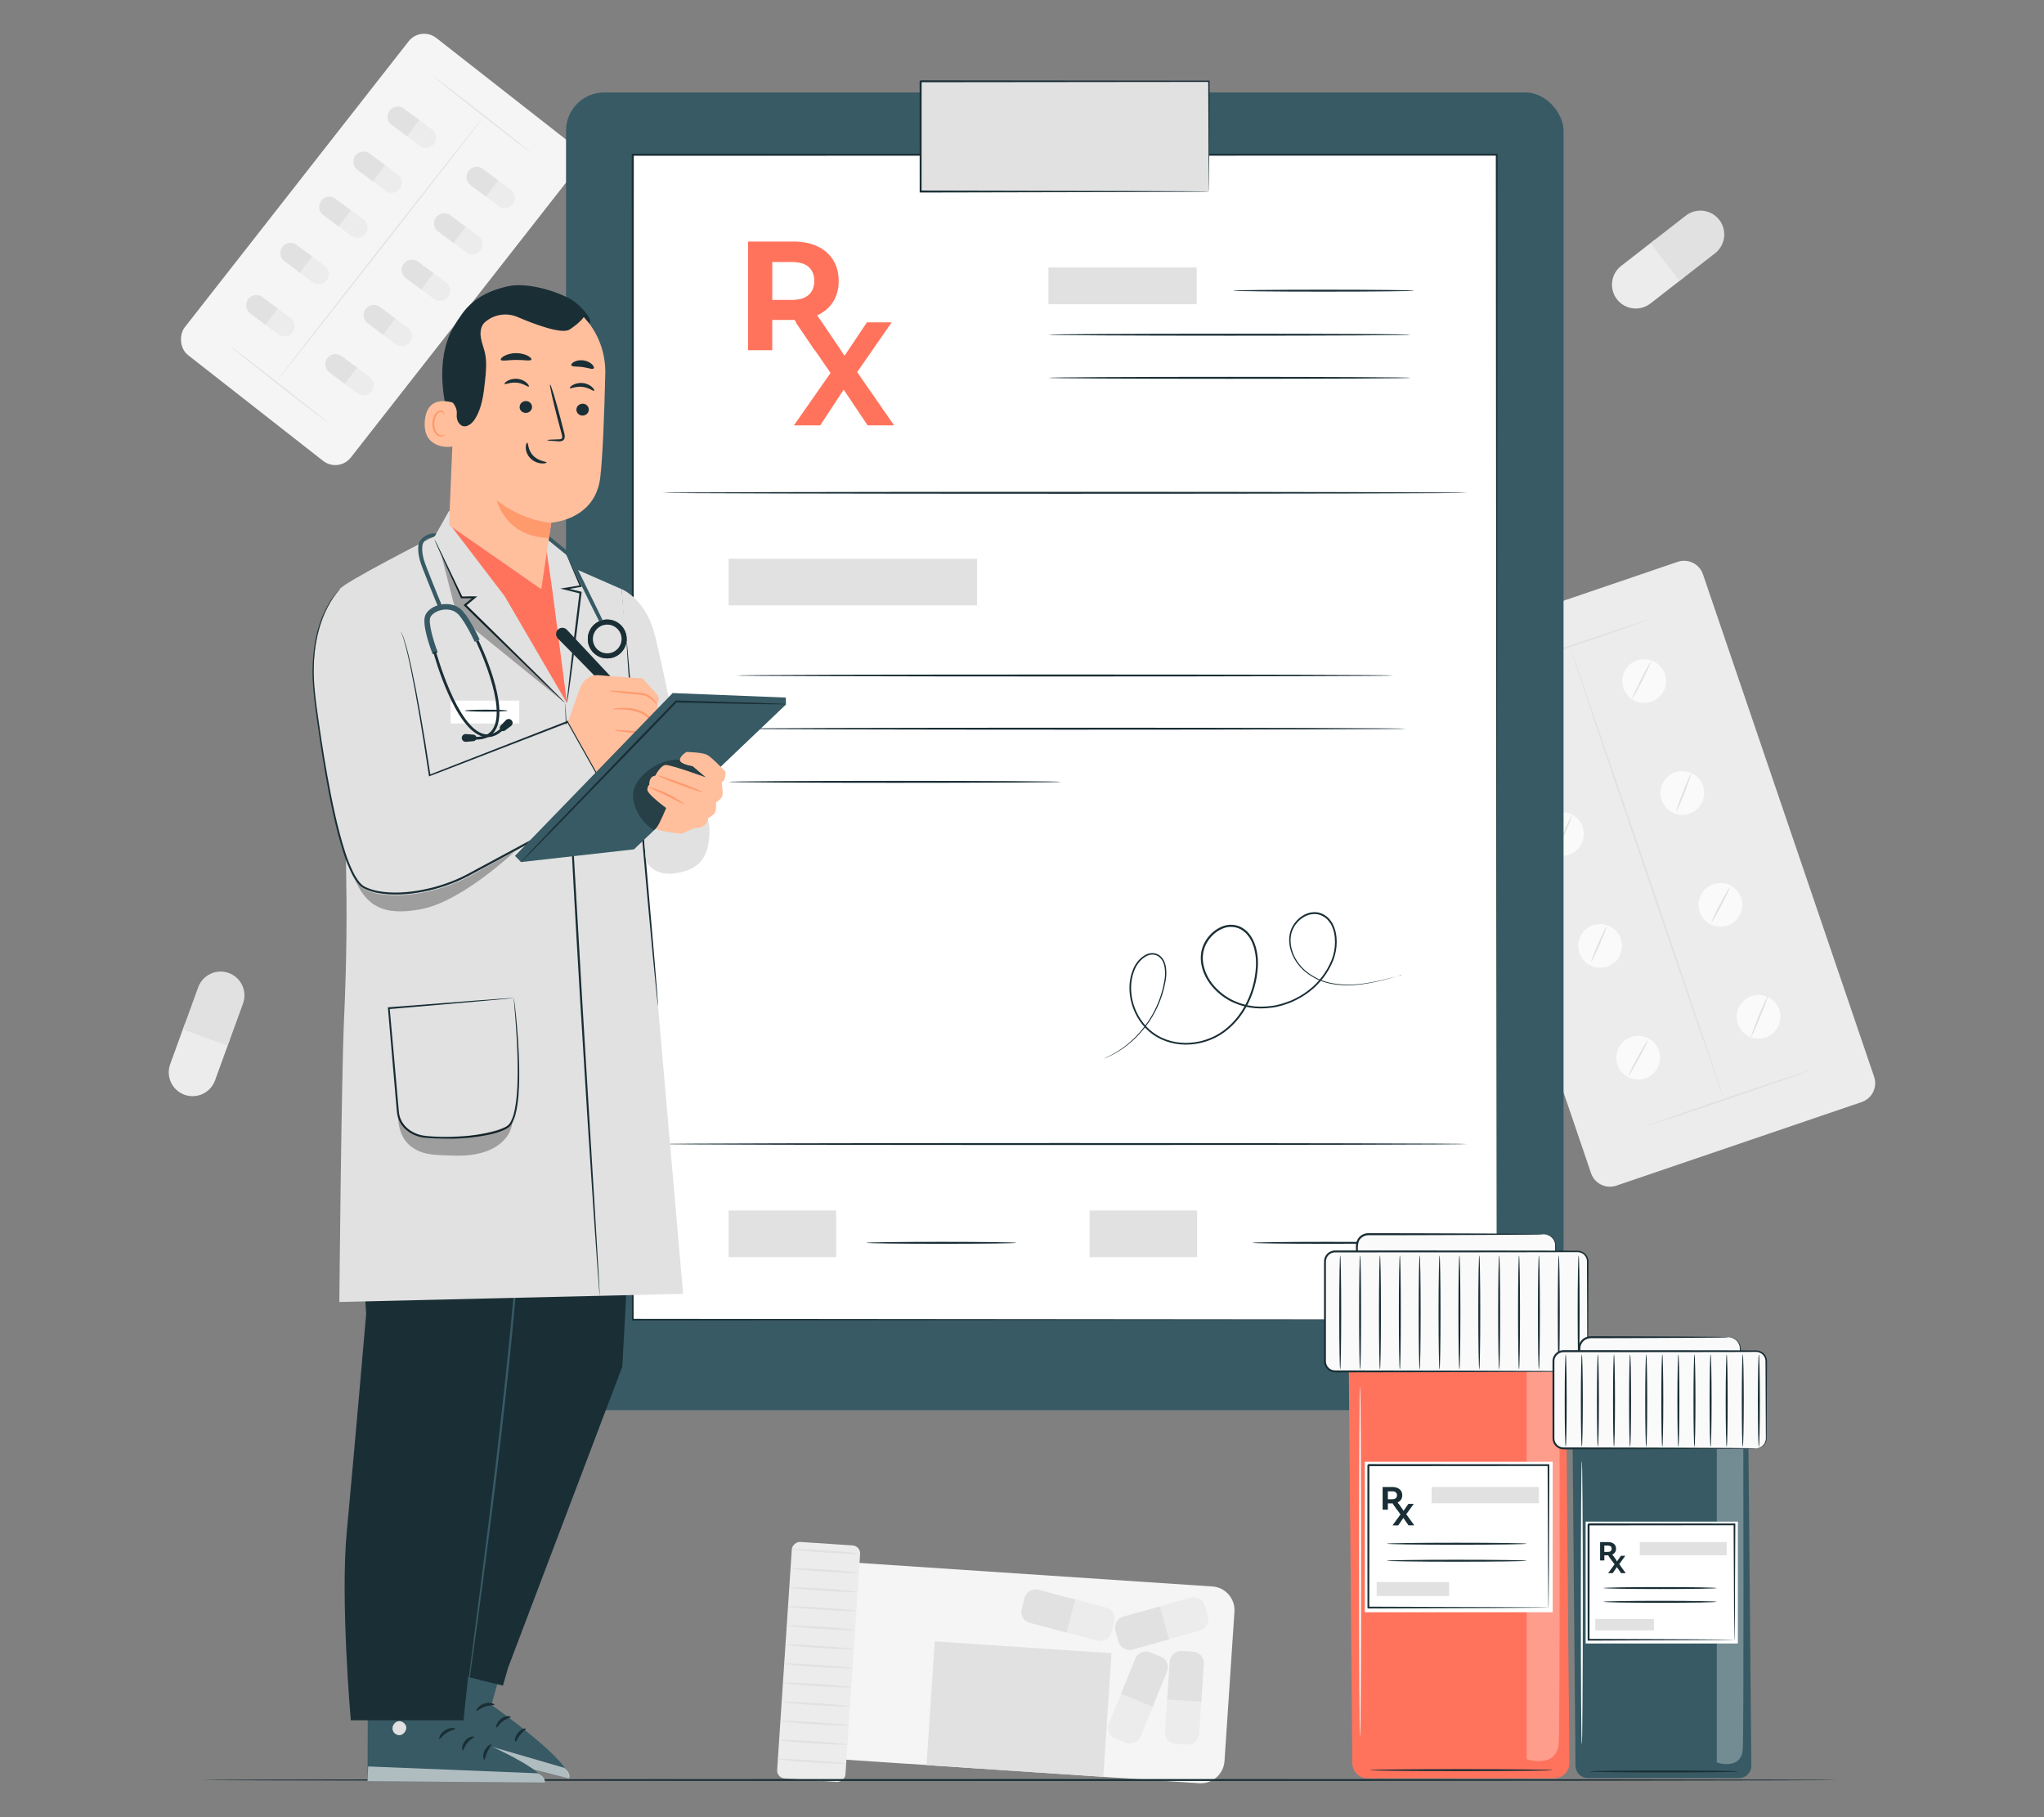 <?xml version="1.0" encoding="UTF-8"?>
<svg id="Layer_2" data-name="Layer 2" xmlns="http://www.w3.org/2000/svg" viewBox="0 0 540 480">
  <rect x="0" y="0" width="540" height="480" fill="#808080" stroke="none"/>
  <defs>
    <style>
      .cls-1 {
        fill: #ff735d;
      }

      .cls-1, .cls-2, .cls-3, .cls-4, .cls-5, .cls-6, .cls-7, .cls-8, .cls-9, .cls-10, .cls-11, .cls-12 {
        stroke-width: 0px;
      }

      .cls-13 {
        opacity: .6;
      }

      .cls-2 {
        fill: #375a64;
      }

      .cls-3 {
        fill: #e1e1e1;
      }

      .cls-4 {
        fill: #ececec;
      }

      .cls-6 {
        fill: #f5f5f5;
      }

      .cls-7 {
        fill: none;
      }

      .cls-8 {
        fill: #1a2e35;
      }

      .cls-9 {
        fill: #fff;
      }

      .cls-14 {
        opacity: .3;
      }

      .cls-10 {
        fill: #fafafa;
      }

      .cls-11 {
        fill: #ff9a6c;
      }

      .cls-12 {
        fill: #ffbf9d;
      }
    </style>
  </defs>
  <g id="Layer_2-2" data-name="Layer 2">
    <g>
      <g>
        <g>
          <g>
            <rect class="cls-6" x="72.45" y="12.69" width="55.75" height="106.39" rx="5.21" ry="5.21" transform="translate(61.94 -47.84) rotate(38.06)"/>
            <path class="cls-3" d="M86.55,111.58c-.06.07-5.84-4.36-12.91-9.9-7.08-5.54-12.77-10.09-12.71-10.16.06-.07,5.84,4.36,12.91,9.9,7.08,5.54,12.77,10.09,12.71,10.16Z"/>
            <path class="cls-3" d="M140.11,40.21c-.06.07-5.84-4.36-12.91-9.9-7.08-5.54-12.77-10.09-12.71-10.16.06-.07,5.84,4.36,12.91,9.9,7.08,5.54,12.77,10.09,12.71,10.16Z"/>
            <path class="cls-3" d="M73.01,100.77c-.07-.06,12.16-15.8,27.32-35.16,15.16-19.37,27.51-35.02,27.58-34.96.07.06-12.16,15.79-27.32,35.16-15.16,19.36-27.5,35.01-27.57,34.96Z"/>
          </g>
          <g>
            <path class="cls-4" d="M106.82,35.48l3.22-4.32,4.07,3.03c1.19.89,1.44,2.57.55,3.77h0c-.89,1.19-2.57,1.44-3.77.55l-4.07-3.03Z"/>
            <path class="cls-3" d="M110.77,31.7l-3.22,4.32-4.07-3.03c-1.19-.89-1.44-2.57-.55-3.77h0c.89-1.19,2.57-1.44,3.77-.55l4.07,3.03Z"/>
          </g>
          <g>
            <path class="cls-4" d="M127.67,51.4l3.22-4.32,4.07,3.03c1.19.89,1.44,2.57.55,3.77h0c-.89,1.19-2.57,1.44-3.77.55l-4.07-3.03Z"/>
            <path class="cls-3" d="M131.61,47.62l-3.22,4.32-4.07-3.03c-1.19-.89-1.44-2.57-.55-3.77h0c.89-1.19,2.57-1.44,3.77-.55l4.07,3.03Z"/>
          </g>
          <g>
            <path class="cls-4" d="M97.79,47.38l3.22-4.32,4.07,3.03c1.19.89,1.44,2.57.55,3.77h0c-.89,1.19-2.57,1.44-3.77.55l-4.07-3.03Z"/>
            <path class="cls-3" d="M101.73,43.6l-3.22,4.32-4.07-3.03c-1.19-.89-1.44-2.57-.55-3.77h0c.89-1.19,2.57-1.44,3.77-.55l4.07,3.03Z"/>
          </g>
          <g>
            <path class="cls-4" d="M119.11,63.65l3.22-4.32,4.07,3.03c1.19.89,1.44,2.57.55,3.77h0c-.89,1.19-2.57,1.44-3.77.55l-4.07-3.03Z"/>
            <path class="cls-3" d="M123.05,59.88l-3.22,4.32-4.07-3.03c-1.19-.89-1.44-2.57-.55-3.77h0c.89-1.19,2.57-1.44,3.77-.55l4.07,3.03Z"/>
          </g>
          <g>
            <path class="cls-4" d="M88.75,59.28l3.22-4.32,4.07,3.03c1.19.89,1.44,2.57.55,3.77h0c-.89,1.19-2.57,1.44-3.77.55l-4.07-3.03Z"/>
            <path class="cls-3" d="M92.69,55.51l-3.22,4.32-4.07-3.03c-1.19-.89-1.44-2.57-.55-3.77h0c.89-1.19,2.57-1.44,3.77-.55l4.07,3.03Z"/>
          </g>
          <g>
            <path class="cls-4" d="M110.55,75.91l3.22-4.32,4.07,3.03c1.19.89,1.44,2.57.55,3.77h0c-.89,1.19-2.57,1.44-3.77.55l-4.07-3.03Z"/>
            <path class="cls-3" d="M114.49,72.14l-3.22,4.32-4.07-3.03c-1.19-.89-1.44-2.57-.55-3.77h0c.89-1.19,2.57-1.44,3.77-.55l4.07,3.03Z"/>
          </g>
          <g>
            <path class="cls-4" d="M78.5,71.51l3.22-4.32,4.07,3.03c1.19.89,1.44,2.57.55,3.77h0c-.89,1.19-2.57,1.44-3.77.55l-4.07-3.03Z"/>
            <path class="cls-3" d="M82.44,67.73l-3.22,4.32-4.07-3.03c-1.19-.89-1.44-2.57-.55-3.77h0c.89-1.19,2.57-1.44,3.77-.55l4.07,3.03Z"/>
          </g>
          <g>
            <path class="cls-4" d="M100.48,87.89l3.22-4.32,4.07,3.03c1.19.89,1.44,2.57.55,3.77h0c-.89,1.19-2.57,1.44-3.77.55l-4.07-3.03Z"/>
            <path class="cls-3" d="M104.43,84.11l-3.22,4.32-4.07-3.03c-1.19-.89-1.44-2.57-.55-3.77h0c.89-1.19,2.57-1.44,3.77-.55l4.07,3.03Z"/>
          </g>
          <g>
            <path class="cls-4" d="M69.45,85.28l3.22-4.32,4.07,3.03c1.19.89,1.44,2.57.55,3.77h0c-.89,1.19-2.57,1.44-3.77.55l-4.07-3.03Z"/>
            <path class="cls-3" d="M73.39,81.5l-3.22,4.32-4.07-3.03c-1.19-.89-1.44-2.57-.55-3.77h0c.89-1.19,2.57-1.44,3.77-.55l4.07,3.03Z"/>
          </g>
          <g>
            <path class="cls-4" d="M90.36,100.86l3.22-4.32,4.07,3.03c1.19.89,1.44,2.57.55,3.77h0c-.89,1.19-2.57,1.44-3.77.55l-4.07-3.03Z"/>
            <path class="cls-3" d="M94.31,97.08l-3.22,4.32-4.07-3.03c-1.19-.89-1.44-2.57-.55-3.77h0c.89-1.19,2.57-1.44,3.77-.55l4.07,3.03Z"/>
          </g>
        </g>
        <g>
          <path class="cls-4" d="M491.84,291.1l-64.82,22.08c-2.75.94-5.74-.53-6.68-3.28l-45.22-132.73c-.94-2.75.53-5.74,3.28-6.68l64.82-22.08c2.75-.94,5.74.53,6.68,3.28l45.22,132.73c.94,2.75-.53,5.74-3.28,6.68Z"/>
          <path class="cls-10" d="M408.05,188.86c1.03,3.02-.58,6.3-3.6,7.33-3.02,1.03-6.3-.58-7.33-3.6-1.03-3.02.58-6.3,3.6-7.33,3.02-1.03,6.3.59,7.33,3.6Z"/>
          <path class="cls-10" d="M439.84,178.03c1.03,3.02-.59,6.3-3.6,7.33-3.02,1.03-6.3-.58-7.33-3.6-1.03-3.02.59-6.3,3.6-7.33,3.02-1.03,6.3.58,7.33,3.6Z"/>
          <path class="cls-10" d="M418.12,218.42c1.03,3.02-.58,6.3-3.6,7.33-3.02,1.03-6.3-.59-7.33-3.6-1.03-3.02.59-6.3,3.6-7.33,3.02-1.03,6.3.58,7.33,3.6Z"/>
          <path class="cls-10" d="M449.91,207.59c1.03,3.02-.59,6.3-3.6,7.33-3.02,1.03-6.3-.58-7.33-3.6s.58-6.3,3.6-7.33c3.02-1.03,6.3.58,7.33,3.6Z"/>
          <path class="cls-10" d="M428.19,247.98c1.03,3.02-.59,6.3-3.6,7.33-3.02,1.03-6.3-.58-7.33-3.6-1.03-3.02.58-6.3,3.6-7.33,3.02-1.03,6.3.59,7.33,3.6Z"/>
          <path class="cls-10" d="M459.98,237.15c1.03,3.02-.58,6.3-3.6,7.33-3.02,1.03-6.3-.59-7.33-3.6-1.03-3.02.59-6.3,3.6-7.33,3.02-1.03,6.3.58,7.33,3.6Z"/>
          <path class="cls-10" d="M438.26,277.53c1.03,3.02-.59,6.3-3.6,7.33-3.02,1.03-6.3-.58-7.33-3.6-1.03-3.02.58-6.3,3.6-7.33,3.02-1.03,6.3.58,7.33,3.6Z"/>
          <path class="cls-10" d="M470.05,266.7c1.03,3.02-.58,6.3-3.6,7.33-3.02,1.03-6.3-.58-7.33-3.6-1.03-3.02.58-6.3,3.6-7.33,3.02-1.03,6.3.58,7.33,3.6Z"/>
          <path class="cls-3" d="M404.95,185.76c.11.06-.9,2.27-2.25,4.95-1.36,2.68-2.55,4.8-2.66,4.74-.11-.06.9-2.27,2.25-4.95,1.36-2.68,2.55-4.8,2.66-4.74Z"/>
          <path class="cls-3" d="M436.09,174.9c.11.06-.9,2.27-2.25,4.95-1.36,2.68-2.55,4.8-2.66,4.74s.9-2.27,2.25-4.95c1.36-2.68,2.55-4.8,2.66-4.74Z"/>
          <path class="cls-3" d="M415.31,215.32c.12.05-.78,2.38-2,5.2-1.22,2.82-2.3,5.07-2.42,5.02s.78-2.38,2-5.2c1.22-2.82,2.3-5.07,2.42-5.02Z"/>
          <path class="cls-3" d="M446.72,204.42c.12.05-.65,2.31-1.72,5.06-1.07,2.75-2.03,4.94-2.15,4.9-.12-.05.65-2.31,1.72-5.06,1.07-2.75,2.03-4.94,2.15-4.9Z"/>
          <path class="cls-3" d="M424.44,244.75c.12.05-.7,2.18-1.83,4.76-1.12,2.58-2.13,4.63-2.25,4.58-.12-.05.7-2.18,1.83-4.76,1.12-2.58,2.13-4.63,2.25-4.58Z"/>
          <path class="cls-3" d="M457,234.42c.11.06-.88,2.15-2.21,4.68-1.33,2.52-2.51,4.52-2.62,4.46-.11-.06.88-2.15,2.21-4.68,1.33-2.52,2.51-4.52,2.62-4.46Z"/>
          <path class="cls-3" d="M435.37,274.73c.11.06-.96,2.23-2.39,4.85-1.43,2.62-2.68,4.7-2.79,4.63-.11-.06.96-2.23,2.39-4.85,1.43-2.62,2.68-4.69,2.79-4.63Z"/>
          <path class="cls-3" d="M467.09,262.95c.12.05-.78,2.53-2.01,5.53-1.23,3.01-2.32,5.41-2.44,5.36-.12-.05.78-2.53,2.01-5.53,1.23-3.01,2.32-5.41,2.44-5.36Z"/>
          <path class="cls-3" d="M478.69,282.54c.04.12-9.7,3.55-21.75,7.65-12.06,4.11-21.86,7.34-21.9,7.22-.04-.12,9.7-3.55,21.75-7.65,12.05-4.11,21.86-7.34,21.9-7.22Z"/>
          <path class="cls-3" d="M435.48,163.7c.04.12-9.7,3.55-21.75,7.65-12.06,4.11-21.86,7.34-21.9,7.22-.04-.12,9.7-3.55,21.75-7.65,12.05-4.11,21.86-7.34,21.9-7.22Z"/>
          <path class="cls-3" d="M414.28,177.06c-.06.02-.12.02-.17.01-.02,0-.04-.02-.06-.03l-.02-.02s0-.01,0-.01h0s0-.01,0-.01h0s0,0,0,0h0s.43-.15.43-.15h0c.03.08-.05.17-.17.21-.12.04-.24.01-.26-.06h0s.43-.15.43-.15h0s0,0,0,0h0s0,0,0,0h0s0,.02,0,.02v.03s-.02.04-.04.06c-.03.04-.08.07-.14.09Z"/>
          <path class="cls-3" d="M455.38,290.22c-.12.04-9.33-26.67-20.56-59.64-11.24-32.99-20.25-59.75-20.13-59.8.12-.04,9.32,26.66,20.56,59.65,11.23,32.98,20.25,59.75,20.13,59.79Z"/>
        </g>
        <g>
          <path class="cls-6" d="M244.83,387.82h52.09v101.86c0,3.47-2.81,6.28-6.28,6.28h-39.53c-3.47,0-6.28-2.81-6.28-6.28v-101.86h0Z" transform="translate(-188.05 682.78) rotate(-86.19)"/>
          <rect class="cls-3" x="252.85" y="428.08" width="32.74" height="46.8" transform="translate(-199.16 690.08) rotate(-86.19)"/>
          <rect class="cls-4" x="184.97" y="429.97" width="62.6" height="18.08" rx="2.1" ry="2.1" transform="translate(-236.14 625.61) rotate(-86.19)"/>
          <path class="cls-3" d="M223.55,465.86c-.01.15-4.06,0-9.04-.32-4.98-.33-9.01-.72-9-.88.01-.15,4.06,0,9.04.33,4.98.33,9.01.72,9,.88Z"/>
          <path class="cls-3" d="M223.88,460.82c-.01.15-4.06,0-9.04-.32-4.98-.33-9.01-.72-9-.88.01-.15,4.06,0,9.04.33,4.98.33,9.01.72,9,.88Z"/>
          <path class="cls-3" d="M224.22,455.78c-.01.15-4.06,0-9.04-.32-4.98-.33-9.01-.72-9-.88.01-.15,4.06,0,9.04.32,4.98.33,9.01.72,9,.88Z"/>
          <path class="cls-3" d="M224.55,450.74c-.01.15-4.06,0-9.04-.32-4.98-.33-9.01-.72-9-.88.01-.15,4.06,0,9.04.33,4.98.33,9.01.72,9,.88Z"/>
          <path class="cls-3" d="M224.89,445.7c-.01.15-4.06,0-9.04-.32-4.98-.33-9.01-.72-9-.88.01-.15,4.06,0,9.04.32,4.98.33,9.01.72,9,.88Z"/>
          <path class="cls-3" d="M225.22,440.66c-.01.15-4.06,0-9.04-.32-4.98-.33-9.01-.72-9-.88.01-.15,4.06,0,9.04.33,4.98.33,9.01.72,9,.88Z"/>
          <path class="cls-3" d="M225.56,435.62c-.01.15-4.06,0-9.04-.32-4.98-.33-9.01-.72-9-.88.01-.15,4.06,0,9.04.33,4.98.33,9.01.72,9,.88Z"/>
          <path class="cls-3" d="M225.9,430.58c-.01.15-4.06,0-9.04-.32-4.98-.33-9.01-.72-9-.88.01-.15,4.06,0,9.04.33,4.98.33,9.01.72,9,.88Z"/>
          <path class="cls-3" d="M226.23,425.54c-.01.15-4.06,0-9.04-.32-4.98-.33-9.01-.72-9-.88.01-.15,4.06,0,9.04.32,4.98.33,9.01.72,9,.88Z"/>
          <path class="cls-3" d="M226.57,420.5c-.01.15-4.06,0-9.04-.32-4.98-.33-9.01-.72-9-.88.01-.15,4.06,0,9.04.32,4.98.33,9.01.72,9,.88Z"/>
          <path class="cls-3" d="M226.9,415.46c-.01.15-4.06,0-9.04-.32-4.98-.33-9.01-.72-9-.88.01-.15,4.06,0,9.04.32,4.98.33,9.01.72,9,.88Z"/>
          <path class="cls-3" d="M227.24,410.42c-.01.15-4.06,0-9.04-.32-4.98-.33-9.01-.72-9-.88.01-.15,4.06,0,9.04.32,4.98.33,9.01.72,9,.88Z"/>
          <g>
            <path class="cls-4" d="M311.03,447.69h2.99c1.67,0,3.02,1.35,3.02,3.02v10.02h-9.04v-10.02c0-1.67,1.35-3.02,3.02-3.02Z" transform="translate(594.16 928.2) rotate(-176.19)"/>
            <path class="cls-3" d="M311.79,436.19h2.99c1.67,0,3.02,1.35,3.02,3.02v10.02h-9.04v-10.02c0-1.67,1.35-3.02,3.02-3.02Z" transform="translate(30.13 -19.85) rotate(3.81)"/>
          </g>
          <g>
            <path class="cls-4" d="M286.23,421.62h2.99c1.67,0,3.02,1.35,3.02,3.02v10.02h-9.04v-10.02c0-1.67,1.35-3.02,3.02-3.02Z" transform="translate(775.71 260.91) rotate(104.99)"/>
            <path class="cls-3" d="M275.1,418.64h2.99c1.67,0,3.02,1.35,3.02,3.02v10.02h-9.04v-10.02c0-1.67,1.35-3.02,3.02-3.02Z" transform="translate(-205.63 582.41) rotate(-75.01)"/>
          </g>
          <g>
            <path class="cls-4" d="M310.94,420.8h2.99c1.67,0,3.02,1.35,3.02,3.02v10.02h-9.04v-10.02c0-1.67,1.35-3.02,3.02-3.02Z" transform="translate(640.64 11.98) rotate(74.49)"/>
            <path class="cls-3" d="M299.84,423.89h2.99c1.67,0,3.02,1.35,3.02,3.02v10.02h-9.04v-10.02c0-1.67,1.35-3.02,3.02-3.02Z" transform="translate(-32.8 835.88) rotate(-105.51)"/>
          </g>
          <g>
            <path class="cls-4" d="M296.96,447.22h2.99c1.67,0,3.02,1.35,3.02,3.02v10.02h-9.04v-10.02c0-1.67,1.35-3.02,3.02-3.02Z" transform="translate(403.44 986.59) rotate(-157.81)"/>
            <path class="cls-3" d="M301.31,436.55h2.99c1.67,0,3.02,1.35,3.02,3.02v10.02h-9.04v-10.02c0-1.67,1.35-3.02,3.02-3.02Z" transform="translate(189.76 -81.55) rotate(22.19)"/>
          </g>
        </g>
        <g>
          <path class="cls-4" d="M438.14,63.56l6.78,8.71c.26.34.2.83-.14,1.09l-8.76,6.81c-2.74,2.13-6.7,1.64-8.83-1.1h0c-2.13-2.74-1.64-6.7,1.1-8.83l8.76-6.81c.34-.26.83-.2,1.09.14Z"/>
          <path class="cls-3" d="M443.25,73.57l-6.78-8.71c-.26-.34-.2-.83.14-1.09l8.76-6.81c2.74-2.13,6.7-1.64,8.83,1.1h0c2.14,2.74,1.64,6.7-1.1,8.84l-8.76,6.81c-.34.26-.83.2-1.09-.14Z"/>
        </g>
        <g>
          <path class="cls-4" d="M49.75,270.21l10.38,3.77c.4.15.61.59.46.99l-3.79,10.43c-1.19,3.27-4.8,4.95-8.07,3.77h0c-3.27-1.19-4.95-4.8-3.77-8.07l3.79-10.43c.15-.4.59-.61.99-.46Z"/>
          <path class="cls-3" d="M59.41,275.97l-10.38-3.77c-.4-.15-.61-.59-.46-.99l3.79-10.43c1.19-3.27,4.8-4.95,8.07-3.77h0c3.27,1.19,4.96,4.8,3.77,8.07l-3.79,10.43c-.15.4-.59.61-.99.46Z"/>
        </g>
        <path class="cls-8" d="M485.37,470.18c0,.15-96.7.26-215.96.26s-215.98-.12-215.98-.26,96.68-.26,215.98-.26,215.96.12,215.96.26Z"/>
        <rect class="cls-2" x="149.54" y="24.42" width="263.53" height="348.07" rx="10.1" ry="10.1"/>
        <g>
          <g>
            <rect class="cls-9" x="167.18" y="40.87" width="228.23" height="307.7"/>
            <path class="cls-8" d="M395.42,348.57c0-2.1-.1-125.51-.24-307.7l.24.24c-68.58,0-146.25.02-228.21.03h-.03l.26-.26c-.02,114.76-.03,221.09-.05,307.7l-.21-.21c138.23.13,226.46.21,228.23.21-1.78,0-90.01.08-228.23.21h-.22s0-.22,0-.22c-.01-86.61-.03-192.94-.05-307.7v-.26s.26,0,.26,0h.03c81.96,0,159.62.02,228.21.03h.24v.24c-.14,182.19-.24,305.6-.24,307.7Z"/>
          </g>
          <g>
            <path class="cls-1" d="M215.23,92.51l-5.33-8h-5.88v8h-6.39v-28.71h11.95c2.45,0,4.57.42,6.37,1.27,1.8.85,3.19,2.05,4.16,3.61.97,1.56,1.46,3.4,1.46,5.54s-.49,3.97-1.48,5.52c-.99,1.55-2.39,2.73-4.2,3.55l6.19,9.23h-6.86ZM213.62,70.5c-1-.86-2.46-1.29-4.38-1.29h-5.21v10.01h5.21c1.92,0,3.38-.44,4.38-1.31,1-.88,1.5-2.11,1.5-3.69s-.5-2.85-1.5-3.71Z"/>
            <path class="cls-1" d="M229.21,112.36l-6.32-9.44-6.2,9.44h-6.95l9.68-13.84-9.2-13.37h6.88l6.02,8.82,5.91-8.82h6.54l-9.12,13.14,9.76,14.07h-6.99Z"/>
          </g>
          <g>
            <rect class="cls-3" x="276.99" y="70.66" width="39.17" height="9.7"/>
            <path class="cls-8" d="M373.6,76.78c0,.15-10.71.26-23.93.26s-23.93-.12-23.93-.26,10.71-.26,23.93-.26,23.93.12,23.93.26Z"/>
            <path class="cls-8" d="M372.71,88.41c0,.15-21.43.26-47.85.26s-47.86-.12-47.86-.26,21.42-.26,47.86-.26,47.85.12,47.85.26Z"/>
            <path class="cls-8" d="M372.71,99.8c0,.15-21.43.26-47.85.26s-47.86-.12-47.86-.26,21.42-.26,47.86-.26,47.85.12,47.85.26Z"/>
          </g>
          <path class="cls-8" d="M387.64,130.17c0,.15-47.61.26-106.33.26s-106.34-.12-106.34-.26,47.6-.26,106.34-.26,106.33.12,106.33.26Z"/>
          <path class="cls-8" d="M387.64,302.19c0,.15-47.61.26-106.33.26s-106.34-.12-106.34-.26,47.6-.26,106.34-.26,106.33.12,106.33.26Z"/>
          <rect class="cls-3" x="192.49" y="147.59" width="65.62" height="12.31"/>
          <rect class="cls-3" x="192.49" y="319.75" width="28.41" height="12.31"/>
          <rect class="cls-3" x="287.86" y="319.75" width="28.41" height="12.31"/>
          <path class="cls-8" d="M268.5,328.28c0,.15-8.87.26-19.81.26s-19.81-.12-19.81-.26,8.87-.26,19.81-.26,19.81.12,19.81.26Z"/>
          <path class="cls-8" d="M370.49,328.28c0,.15-8.87.26-19.81.26s-19.81-.12-19.81-.26,8.87-.26,19.81-.26,19.81.12,19.81.26Z"/>
          <path class="cls-8" d="M368.13,178.43c0,.15-38.87.26-86.81.26s-86.82-.12-86.82-.26,38.86-.26,86.82-.26,86.81.12,86.81.26Z"/>
          <path class="cls-8" d="M371.51,192.48c0,.15-39.63.26-88.5.26s-88.5-.12-88.5-.26,39.62-.26,88.5-.26,88.5.12,88.5.26Z"/>
          <path class="cls-8" d="M280.31,206.52c0,.15-19.66.26-43.91.26s-43.91-.12-43.91-.26,19.66-.26,43.91-.26,43.91.12,43.91.26Z"/>
          <path class="cls-8" d="M370.21,257.49s-.19.08-.58.2c-.39.12-.96.31-1.72.52-1.52.43-3.77,1.08-6.74,1.58-1.48.25-3.15.45-4.99.47-1.83.02-3.85-.14-5.92-.73-2.07-.59-4.16-1.68-5.99-3.32-1.78-1.67-3.23-4-3.61-6.73-.18-1.35-.06-2.81.5-4.14.58-1.32,1.54-2.51,2.8-3.34,1.24-.84,2.86-1.28,4.43-.94.78.18,1.5.56,2.14,1.05.62.52,1.13,1.16,1.53,1.87.76,1.45,1.08,3.1,1.08,4.76.01,1.66-.3,3.35-.91,4.94-1.27,3.15-3.42,6.08-6.28,8.26-1.41,1.11-3.01,2-4.69,2.76-1.71.67-3.49,1.27-5.37,1.48-1.86.24-3.79.29-5.68-.06-.96-.1-1.88-.43-2.81-.68-.9-.37-1.82-.69-2.68-1.18-1.71-.96-3.28-2.22-4.56-3.76-1.27-1.54-2.27-3.36-2.69-5.37-.46-1.98-.27-4.19.71-6.04.95-1.85,2.51-3.41,4.46-4.26.97-.43,2.05-.64,3.11-.54,1.06.1,2.09.49,2.94,1.11,1.73,1.25,2.7,3.23,3.19,5.18.49,1.98.56,4.02.33,5.99-.2,1.98-.64,3.91-1.3,5.75-1.3,3.68-3.45,7.01-6.34,9.45-2.85,2.48-6.48,3.87-10.06,4.12-3.59.27-7.2-.67-9.98-2.67-2.79-2.01-4.65-4.97-5.54-8.03-.89-3.07-.82-6.34.34-9.1.54-1.4,1.47-2.61,2.65-3.46.59-.42,1.26-.74,1.98-.85.72-.11,1.47.05,2.08.4,1.28.72,1.82,2.15,2,3.41.18,1.29.09,2.57-.15,3.77-.43,2.4-1.17,4.59-2.06,6.54-.89,1.95-1.95,3.66-3.06,5.12-1.11,1.46-2.24,2.71-3.36,3.71-2.22,2.05-4.26,3.25-5.67,3.96-.7.38-1.27.59-1.64.75-.37.16-.57.22-.57.22,0,0,.18-.1.55-.27.36-.18.93-.4,1.61-.79,1.39-.73,3.4-1.96,5.58-4.01,1.1-1.01,2.22-2.26,3.3-3.71,1.09-1.46,2.13-3.15,3-5.09.87-1.93,1.59-4.1,2-6.47.24-1.17.31-2.42.13-3.66-.18-1.22-.7-2.51-1.83-3.14-.55-.31-1.2-.44-1.84-.35-.64.1-1.26.39-1.81.79-1.1.8-1.99,1.96-2.5,3.3-1.11,2.67-1.17,5.84-.3,8.83.87,2.98,2.69,5.85,5.39,7.78,2.69,1.93,6.19,2.84,9.68,2.57,3.49-.25,7-1.61,9.77-4.02,2.8-2.38,4.91-5.64,6.18-9.24.64-1.8,1.07-3.7,1.27-5.63.23-1.93.15-3.91-.32-5.81-.47-1.88-1.4-3.74-2.99-4.88-1.57-1.16-3.73-1.36-5.54-.52-1.82.79-3.3,2.27-4.2,4.02-.92,1.74-1.1,3.79-.67,5.69.84,3.84,3.7,6.95,6.98,8.79.83.47,1.72.79,2.59,1.15.91.24,1.8.57,2.73.67,1.84.35,3.72.3,5.53.07,1.83-.2,3.57-.79,5.24-1.43,1.64-.73,3.2-1.6,4.59-2.69,2.8-2.12,4.9-4.97,6.15-8.04.6-1.54.9-3.17.89-4.77.01-1.6-.3-3.19-1.01-4.55-.38-.67-.85-1.26-1.42-1.74-.59-.44-1.26-.8-1.97-.97-1.43-.31-2.93.08-4.11.87-1.19.78-2.12,1.91-2.67,3.16-.54,1.26-.66,2.64-.49,3.94.35,2.62,1.74,4.9,3.47,6.53,1.77,1.61,3.81,2.69,5.84,3.28,2.03.6,4.02.77,5.83.77,1.82,0,3.48-.19,4.96-.42,2.96-.47,5.22-1.08,6.75-1.48.75-.2,1.33-.36,1.74-.47.39-.11.6-.15.6-.15Z"/>
        </g>
        <g>
          <rect class="cls-3" x="243.22" y="21.46" width="76.16" height="29.12"/>
          <path class="cls-8" d="M319.38,50.58s-.01-.18-.02-.53c0-.36-.01-.86-.02-1.51-.01-1.34-.03-3.29-.04-5.79-.02-5.02-.06-12.28-.1-21.29l.18.18c-19.03.02-46.13.05-76.16.08h0l.26-.26c0,10.17,0,20.01-.01,29.12l-.25-.25c21.99.05,41,.09,54.53.12,6.76.03,12.15.05,15.88.07,1.84.01,3.27.02,4.26.03.47,0,.84.01,1.11.02.25,0,.39.02.39.02,0,0-.11.01-.36.02-.26,0-.62,0-1.08.02-.98,0-2.39.02-4.21.03-3.71.02-9.08.04-15.82.07-13.57.03-32.63.07-54.7.12h-.25s0-.25,0-.25c0-9.11,0-18.94-.01-29.12l.26-.26h0c30.03.03,57.12.06,76.16.08h.18s0,.18,0,.18c-.04,9.06-.08,16.35-.1,21.4-.02,2.48-.03,4.41-.04,5.74,0,.63-.01,1.13-.02,1.48,0,.33-.02.49-.02.49Z"/>
        </g>
        <g>
          <path class="cls-1" d="M410.6,469.73h-49.32c-2.2,0-3.99-1.77-4.01-3.97l-1.19-133.02h57.34l1.19,132.94c.02,2.23-1.78,4.04-4.01,4.04Z"/>
          <g class="cls-14">
            <path class="cls-9" d="M403.34,362.25v102.43s8.07,2.68,8.46-4.38c.4-7.07.18-98.05.18-98.05h-8.64Z"/>
          </g>
          <g>
            <g>
              <path class="cls-10" d="M407.98,326h-46.47c-1.66,0-3.01,1.35-3.01,3.01v2.94h52.49v-2.94c0-1.66-1.35-3.01-3.01-3.01Z"/>
              <path class="cls-8" d="M407.98,326s.17-.03.5.01c.33.05.84.16,1.37.56.53.39,1.08,1.09,1.21,2.08.06.97.03,2.06.05,3.3v.13s-.13,0-.13,0c-9.62.08-28.19.13-49.48.13-1.03,0-2.06,0-3.02,0h-.26v-.26c0-.94,0-1.88,0-2.81-.04-.99.41-2.02,1.18-2.65.38-.32.84-.54,1.32-.66.49-.13.98-.09,1.41-.09.9,0,1.8,0,2.68,0,3.54,0,6.96.01,10.2.02,6.48.02,12.3.04,17.19.06,4.85.03,8.78.06,11.53.08,1.33.02,2.37.04,3.12.05.33.01.6.02.81.03.18,0,.28.02.28.03s-.09.02-.28.03c-.21,0-.48.01-.81.03-.75.01-1.8.03-3.12.05-2.76.02-6.68.05-11.53.08-4.89.02-10.71.04-17.19.06-3.25,0-6.66.01-10.2.02-.89,0-1.78,0-2.68,0-.46,0-.9-.03-1.29.08-.4.1-.79.29-1.11.56-1.45,1.1-.87,3.21-.99,5.06l-.26-.26c.96,0,1.98,0,3.02,0,21.29,0,39.86.05,49.48.13l-.13.13c0-1.24.04-2.35,0-3.28-.1-.93-.61-1.61-1.1-1.99-1.04-.77-1.82-.61-1.79-.68Z"/>
            </g>
            <g>
              <rect class="cls-10" x="350.04" y="330.55" width="69.41" height="31.69" rx="2.67" ry="2.67"/>
              <path class="cls-8" d="M416.78,362.25s.17,0,.5-.08c.32-.07.81-.24,1.28-.69,1.17-.89.7-3.03.78-5.48-.02-5.02-.05-12.25-.08-21.18,0-.56,0-1.12,0-1.69-.01-.53-.22-1.06-.56-1.48-.35-.42-.83-.73-1.38-.84-.52-.11-1.16-.04-1.76-.06-2.44,0-4.98,0-7.61.02-5.26,0-10.87.02-16.78.02-11.82,0-24.82.01-38.46.02-.77,0-1.53.39-1.97,1.02-.23.31-.36.68-.42,1.05-.05.36-.02.82-.03,1.23,0,1.68,0,3.36,0,5.02,0,3.32,0,6.6,0,9.81,0,3.22,0,6.38,0,9.47v1.16c0,.35.07.7.22,1.01.29.63.85,1.13,1.52,1.32.33.1.66.1,1.05.1h1.13c.75,0,1.49,0,2.23,0,11.82.02,22.46.04,31.41.06,8.92.04,16.15.06,21.18.08,2.48.02,4.42.04,5.76.05.64.01,1.14.02,1.5.03.34,0,.51.03.51.03,0,0-.17.02-.51.03-.36,0-.86.01-1.5.03-1.34.01-3.28.03-5.76.05-5.02.02-12.25.05-21.18.08-8.95.02-19.59.04-31.41.06-.74,0-1.48,0-2.23,0h-1.13c-.36,0-.8,0-1.19-.12-.8-.22-1.48-.82-1.83-1.58-.18-.38-.27-.8-.27-1.22v-1.16c0-3.09,0-6.25,0-9.47,0-3.22,0-6.49,0-9.81,0-1.66,0-3.33,0-5.02.01-.43-.02-.82.03-1.3.07-.46.23-.91.51-1.28.53-.77,1.46-1.24,2.39-1.24,13.64,0,26.64.01,38.46.02,5.91,0,11.53.02,16.78.02,2.63,0,5.17.01,7.61.02.61.02,1.2-.05,1.85.07.63.14,1.19.5,1.59.98.39.49.62,1.1.64,1.71,0,.57,0,1.14,0,1.7-.04,8.92-.06,16.15-.08,21.18,0,1.25-.02,2.36-.02,3.32.06.99-.38,1.8-.89,2.24-.5.45-1.01.61-1.35.66-.34.05-.51.02-.51.02Z"/>
            </g>
            <path class="cls-8" d="M354.07,361.73c-.15,0-.26-6.75-.26-15.07s.12-15.07.26-15.07.26,6.74.26,15.07-.12,15.07-.26,15.07Z"/>
            <path class="cls-8" d="M359.32,361.73c-.15,0-.26-6.75-.26-15.07s.12-15.07.26-15.07.26,6.74.26,15.07-.12,15.07-.26,15.07Z"/>
            <path class="cls-8" d="M364.57,361.73c-.15,0-.26-6.75-.26-15.07s.12-15.07.26-15.07.26,6.74.26,15.07-.12,15.07-.26,15.07Z"/>
            <path class="cls-8" d="M369.82,361.73c-.15,0-.26-6.75-.26-15.07s.12-15.07.26-15.07.26,6.74.26,15.07-.12,15.07-.26,15.07Z"/>
            <path class="cls-8" d="M375.06,361.73c-.15,0-.26-6.75-.26-15.07s.12-15.07.26-15.07.26,6.74.26,15.07-.12,15.07-.26,15.07Z"/>
            <path class="cls-8" d="M380.31,361.73c-.15,0-.26-6.75-.26-15.07s.12-15.07.26-15.07.26,6.74.26,15.07-.12,15.07-.26,15.07Z"/>
            <path class="cls-8" d="M385.56,361.73c-.15,0-.26-6.75-.26-15.07s.12-15.07.26-15.07.26,6.74.26,15.07-.12,15.07-.26,15.07Z"/>
            <path class="cls-8" d="M390.81,361.73c-.15,0-.26-6.75-.26-15.07s.12-15.07.26-15.07.26,6.74.26,15.07-.12,15.07-.26,15.07Z"/>
            <path class="cls-8" d="M396.06,361.73c-.15,0-.26-6.75-.26-15.07s.12-15.07.26-15.07.26,6.74.26,15.07-.12,15.07-.26,15.07Z"/>
            <path class="cls-8" d="M401.31,361.73c-.15,0-.26-6.75-.26-15.07s.12-15.07.26-15.07.26,6.74.26,15.07-.12,15.07-.26,15.07Z"/>
            <path class="cls-8" d="M406.56,361.73c-.15,0-.26-6.75-.26-15.07s.12-15.07.26-15.07.26,6.74.26,15.07-.12,15.07-.26,15.07Z"/>
            <path class="cls-8" d="M411.81,361.73c-.15,0-.26-6.75-.26-15.07s.12-15.07.26-15.07.26,6.74.26,15.07-.12,15.07-.26,15.07Z"/>
            <path class="cls-8" d="M417.06,361.73c-.15,0-.26-6.75-.26-15.07s.12-15.07.26-15.07.26,6.74.26,15.07-.12,15.07-.26,15.07Z"/>
          </g>
          <g>
            <rect class="cls-9" x="360.57" y="386.12" width="49.63" height="39.74"/>
            <g>
              <path class="cls-8" d="M369.09,398.78l-1.15-1.67h-1.28v1.67h-1.39v-5.99h2.59c.53,0,.99.09,1.38.27.39.18.69.43.9.75s.32.71.32,1.16-.11.83-.32,1.15c-.21.32-.52.57-.91.74l1.34,1.93h-1.49ZM368.74,394.19c-.22-.18-.53-.27-.95-.27h-1.13v2.09h1.13c.42,0,.73-.09.95-.27.22-.18.33-.44.33-.77s-.11-.6-.33-.77Z"/>
              <path class="cls-8" d="M372.12,402.92l-1.37-1.97-1.35,1.97h-1.51l2.1-2.89-1.99-2.79h1.49l1.31,1.84,1.28-1.84h1.42l-1.98,2.74,2.12,2.93h-1.52Z"/>
            </g>
            <rect class="cls-3" x="378.22" y="392.77" width="28.34" height="4.31"/>
            <path class="cls-8" d="M403.34,407.77c0,.15-8.28.26-18.49.26s-18.49-.12-18.49-.26,8.28-.26,18.49-.26,18.49.12,18.49.26Z"/>
            <path class="cls-8" d="M403.34,412.26c0,.15-8.28.26-18.49.26s-18.49-.12-18.49-.26,8.28-.26,18.49-.26,18.49.12,18.49.26Z"/>
            <rect class="cls-3" x="363.7" y="417.88" width="19.15" height="3.69"/>
          </g>
          <path class="cls-8" d="M409.07,424.64s-.02-.25-.02-.71c0-.48-.01-1.16-.02-2.02-.01-1.79-.03-4.36-.06-7.64-.03-6.58-.07-15.95-.11-27.25l.22.22c-13.59.01-29.96.03-47.57.04-.06.06.49-.5.26-.26h0v2.53c0,.84,0,1.68,0,2.52,0,1.67,0,3.33,0,4.97,0,3.29,0,6.51,0,9.67,0,6.3-.01,12.31-.02,17.92l-.24-.24c14.09.05,25.95.09,34.31.12,4.17.03,7.47.05,9.76.06,1.12.01,1.98.02,2.6.03.28,0,.5.01.67.01.15,0,.23,0,.24.01,0,0-.07,0-.21.01-.17,0-.38,0-.65.01-.6,0-1.45.02-2.55.03-2.27.01-5.55.04-9.7.06-8.4.03-20.32.07-34.47.12h-.24s0-.24,0-.24c0-5.61-.01-11.62-.02-17.92,0-3.15,0-6.38,0-9.67,0-1.64,0-3.3,0-4.97,0-.84,0-1.68,0-2.52v-1.27s0-.63,0-.63v-.62h0c-.24.22.32-.34.27-.28,17.62.02,33.98.03,47.57.04h.22s0,.22,0,.22c-.05,11.36-.09,20.77-.11,27.38-.02,3.25-.04,5.81-.06,7.59-.01.85-.02,1.51-.02,1.98,0,.44-.02.66-.02.66Z"/>
          <path class="cls-9" d="M359.32,458.89c-.15,0-.26-20.75-.26-46.33s.12-46.34.26-46.34.26,20.74.26,46.34-.12,46.33-.26,46.33Z"/>
          <path class="cls-8" d="M410.25,467.57c0,.15-10.83.26-24.18.26s-24.18-.12-24.18-.26,10.82-.26,24.18-.26,24.18.12,24.18.26Z"/>
        </g>
        <g>
          <path class="cls-2" d="M459.44,469.67h-39.96c-1.78,0-3.23-1.44-3.25-3.22l-.97-107.76h46.45l.97,107.7c.02,1.8-1.44,3.28-3.25,3.28Z"/>
          <g class="cls-14">
            <path class="cls-9" d="M453.56,382.59v82.98s6.53,2.17,6.86-3.55c.32-5.72.14-79.43.14-79.43h-7Z"/>
          </g>
          <g>
            <g>
              <path class="cls-10" d="M456.74,353.23h-36.5c-1.66,0-3.01,1.35-3.01,3.01v1.81h42.52v-1.81c0-1.66-1.35-3.01-3.01-3.01Z"/>
              <path class="cls-8" d="M456.74,353.23s.15-.03.43,0c.28.03.72.11,1.21.41.48.29,1.02.81,1.31,1.6.15.39.19.86.18,1.32,0,.47,0,.97.02,1.49v.13s-.13,0-.13,0c-7.86.08-22.62.13-39.51.13-1.03,0-2.06,0-3.02,0h-.27s0-.26,0-.26c.02-.77-.04-1.46.04-2.28.11-.8.53-1.54,1.14-2.05.61-.51,1.41-.77,2.18-.76.72,0,1.43,0,2.14,0,2.82,0,5.54.01,8.12.02,5.15.02,9.78.04,13.67.06,3.84.03,6.95.06,9.16.08,1.04.02,1.87.04,2.48.05.57.02.86.03.86.05s-.3.03-.86.05c-.61.01-1.44.03-2.48.05-2.2.02-5.31.05-9.16.08-3.89.02-8.51.04-13.67.06-2.58,0-5.3.01-8.12.02-.71,0-1.42,0-2.14,0-.67,0-1.33.21-1.84.64-.52.43-.87,1.05-.96,1.72-.06.66-.02,1.47-.03,2.2l-.26-.26c.96,0,1.98,0,3.02,0,16.88,0,31.65.05,39.51.13l-.13.13c0-.53.01-1.02.01-1.49.02-.47-.01-.88-.14-1.26-.25-.75-.74-1.26-1.19-1.55-.93-.58-1.58-.46-1.57-.52Z"/>
            </g>
            <g>
              <rect class="cls-10" x="410.38" y="356.92" width="56.23" height="25.67" rx="2.67" ry="2.67"/>
              <path class="cls-8" d="M463.94,382.59c-.02-.05.61.07,1.49-.52.42-.3.86-.82,1.03-1.56.09-.36.05-.78.06-1.23,0-.45,0-.92-.01-1.43-.02-4.06-.05-9.88-.08-17.06,0-.45,0-.92-.01-1.36-.02-.43-.17-.85-.41-1.22-.49-.74-1.37-1.17-2.32-1.1-1.97,0-4.01,0-6.13.02-4.24,0-8.76.02-13.52.02-9.53,0-20,.01-30.99.02-1.26-.03-2.4,1.07-2.4,2.32,0,1.35,0,2.7,0,4.03,0,2.68,0,5.31,0,7.91,0,2.59,0,5.14,0,7.63.01.64-.06,1.24.17,1.74.21.52.59.96,1.08,1.23.5.28,1.02.32,1.64.3.6,0,1.2,0,1.8,0,9.52.02,18.1.04,25.31.06,7.18.04,13,.06,17.06.08,1.99.02,3.55.04,4.64.05.51.01.91.02,1.21.03.27,0,.41.02.41.03s-.14.02-.41.03c-.3,0-.7.02-1.21.03-1.09.01-2.65.03-4.64.05-4.06.02-9.88.05-17.06.08-7.21.02-15.79.04-25.31.06-.6,0-1.19,0-1.8,0-.57.03-1.31-.02-1.88-.36-.58-.32-1.05-.85-1.3-1.48-.13-.31-.2-.65-.2-.99v-.94c0-2.49,0-5.04-.01-7.63,0-2.59,0-5.23,0-7.91,0-1.34,0-2.69,0-4.05,0-1.52,1.39-2.87,2.93-2.83,10.99,0,21.46.01,30.99.02,4.76,0,9.29.02,13.52.02,2.12,0,4.16.01,6.13.02,1.02-.08,2.1.44,2.64,1.29.27.42.44.91.46,1.41.01.48,0,.92,0,1.38-.04,7.18-.06,13.01-.08,17.06,0,.5,0,.98-.01,1.43,0,.44.02.87-.08,1.26-.19.78-.68,1.32-1.12,1.61-.45.3-.87.39-1.14.43-.27.03-.41,0-.41,0Z"/>
            </g>
            <path class="cls-8" d="M413.64,382.17c-.15,0-.26-5.47-.26-12.21s.12-12.21.26-12.21.26,5.46.26,12.21-.12,12.21-.26,12.21Z"/>
            <path class="cls-8" d="M417.9,382.17c-.15,0-.26-5.47-.26-12.21s.12-12.21.26-12.21.26,5.46.26,12.21-.12,12.21-.26,12.21Z"/>
            <path class="cls-8" d="M422.15,382.17c-.15,0-.26-5.47-.26-12.21s.12-12.21.26-12.21.26,5.46.26,12.21-.12,12.21-.26,12.21Z"/>
            <path class="cls-8" d="M426.4,382.17c-.15,0-.26-5.47-.26-12.21s.12-12.21.26-12.21.26,5.46.26,12.21-.12,12.21-.26,12.21Z"/>
            <path class="cls-8" d="M430.65,382.17c-.15,0-.26-5.47-.26-12.21s.12-12.21.26-12.21.26,5.46.26,12.21-.12,12.21-.26,12.21Z"/>
            <path class="cls-8" d="M434.91,382.17c-.15,0-.26-5.47-.26-12.21s.12-12.21.26-12.21.26,5.46.26,12.21-.12,12.21-.26,12.21Z"/>
            <path class="cls-8" d="M439.16,382.17c-.15,0-.26-5.47-.26-12.21s.12-12.21.26-12.21.26,5.46.26,12.21-.12,12.21-.26,12.21Z"/>
            <path class="cls-8" d="M443.41,382.17c-.15,0-.26-5.47-.26-12.21s.12-12.21.26-12.21.26,5.46.26,12.21-.12,12.21-.26,12.21Z"/>
            <path class="cls-8" d="M447.66,382.17c-.15,0-.26-5.47-.26-12.21s.12-12.21.26-12.21.26,5.46.26,12.21-.12,12.21-.26,12.21Z"/>
            <path class="cls-8" d="M451.92,382.17c-.15,0-.26-5.47-.26-12.21s.12-12.21.26-12.21.26,5.46.26,12.21-.12,12.21-.26,12.21Z"/>
            <path class="cls-8" d="M456.17,382.17c-.15,0-.26-5.47-.26-12.21s.12-12.21.26-12.21.26,5.46.26,12.21-.12,12.21-.26,12.21Z"/>
            <path class="cls-8" d="M460.42,382.17c-.15,0-.26-5.47-.26-12.21s.12-12.21.26-12.21.26,5.46.26,12.21-.12,12.21-.26,12.21Z"/>
            <path class="cls-8" d="M464.67,382.17c-.15,0-.26-5.47-.26-12.21s.12-12.21.26-12.21.26,5.46.26,12.21-.12,12.21-.26,12.21Z"/>
          </g>
          <g>
            <rect class="cls-9" x="418.91" y="401.93" width="40.21" height="32.19"/>
            <g>
              <path class="cls-8" d="M425.82,412.18l-.94-1.35h-1.03v1.35h-1.12v-4.85h2.1c.43,0,.8.07,1.12.21.32.14.56.35.73.61.17.26.26.58.26.94s-.09.67-.26.93c-.17.26-.42.46-.74.6l1.09,1.56h-1.21ZM425.53,408.47c-.18-.14-.43-.22-.77-.22h-.92v1.69h.92c.34,0,.59-.07.77-.22.18-.15.26-.36.26-.62s-.09-.48-.26-.63Z"/>
              <path class="cls-8" d="M428.27,415.54l-1.11-1.6-1.09,1.6h-1.22l1.7-2.34-1.62-2.26h1.21l1.06,1.49,1.04-1.49h1.15l-1.6,2.22,1.71,2.38h-1.23Z"/>
            </g>
            <rect class="cls-3" x="433.21" y="407.32" width="22.96" height="3.49"/>
            <path class="cls-8" d="M453.56,419.48c0,.15-6.71.26-14.98.26s-14.98-.12-14.98-.26,6.7-.26,14.98-.26,14.98.12,14.98.26Z"/>
            <path class="cls-8" d="M453.56,423.11c0,.15-6.71.26-14.98.26s-14.98-.12-14.98-.26,6.7-.26,14.98-.26,14.98.12,14.98.26Z"/>
            <rect class="cls-3" x="421.45" y="427.66" width="15.51" height="2.99"/>
          </g>
          <path class="cls-8" d="M458.21,433.14s-.02-.2-.02-.58c0-.4-.01-.95-.02-1.64-.01-1.46-.03-3.54-.06-6.19-.03-5.33-.07-12.92-.11-22.06l.22.22c-11.01.01-24.27.03-38.54.04-.06.06.49-.5.26-.26h0v2.05c0,.68,0,1.36,0,2.04,0,1.35,0,2.7,0,4.03,0,2.66,0,5.28,0,7.83,0,5.11-.01,9.98-.02,14.52l-.24-.24c11.4.05,21,.09,27.78.12,3.37.03,6.04.05,7.91.06.9.01,1.6.02,2.11.03.22,0,.4,0,.55.01.12,0,.19,0,.19.01,0,0-.05,0-.17.01-.14,0-.31,0-.52.01-.5,0-1.18.02-2.06.03-1.85.01-4.5.04-7.85.06-6.82.03-16.47.07-27.94.12h-.24s0-.24,0-.24c0-4.54-.01-9.41-.02-14.52,0-2.55,0-5.17,0-7.83,0-1.33,0-2.67,0-4.03,0-.68,0-1.36,0-2.04v-1.03s0-.51,0-.51v-.5h0c-.23.22.32-.33.27-.28,14.27.02,27.52.03,38.54.04h.22s0,.22,0,.22c-.05,9.2-.09,16.83-.11,22.2-.02,2.62-.04,4.69-.06,6.14-.01.68-.02,1.21-.02,1.6,0,.36-.02.54-.02.53Z"/>
          <path class="cls-9" d="M417.9,460.88c-.15,0-.26-16.81-.26-37.53s.12-37.54.26-37.54.26,16.8.26,37.54-.12,37.53-.26,37.53Z"/>
          <path class="cls-8" d="M459.16,467.92c0,.15-8.77.26-19.59.26s-19.59-.12-19.59-.26,8.77-.26,19.59-.26,19.59.12,19.59.26Z"/>
        </g>
        <g>
          <g>
            <g>
              <path class="cls-2" d="M136.52,426.58l-6.69,23.76s21.32,14.95,20.5,19.47l-45.43-11.64,8.95-37.46,22.67,5.88Z"/>
              <path class="cls-3" d="M116.27,444.72c-.94.02-1.79.88-1.81,1.84-.02.96.83,1.86,1.76,1.86.94,0,2-1,1.91-1.96-.09-.96-1.13-1.96-2.04-1.72"/>
              <g class="cls-13">
                <path class="cls-9" d="M104.9,458.16l1.05-3.74,43.17,12.56s1.8,1.42,1.22,2.82l-45.43-11.64Z"/>
              </g>
              <path class="cls-8" d="M130.62,450.29c-.06.23-1.2.04-2.47.5-1.28.42-2.08,1.26-2.27,1.11-.19-.1.47-1.37,2.02-1.89,1.54-.53,2.82.08,2.72.28Z"/>
              <path class="cls-8" d="M134.89,453.53c0,.23-1.06.37-2.05,1.14-1.01.74-1.45,1.73-1.67,1.66-.22-.02-.05-1.39,1.2-2.32,1.24-.94,2.57-.7,2.52-.49Z"/>
              <path class="cls-8" d="M136.17,460.07c-.21,0-.24-1.22.63-2.32.87-1.11,2.03-1.33,2.08-1.11.08.22-.76.71-1.46,1.63-.72.9-1.02,1.84-1.25,1.8Z"/>
              <path class="cls-8" d="M131.56,444.7c-.14.18-1.08-.39-2.36-.63-1.27-.26-2.35-.08-2.42-.3-.09-.2,1.07-.79,2.57-.5,1.5.29,2.36,1.28,2.21,1.43Z"/>
            </g>
            <g>
              <path class="cls-2" d="M120.59,432.17l-1.05,24.71s24.16,9.4,24.4,13.98l-46.83-.37.1-38.56,23.39.25Z"/>
              <path class="cls-3" d="M105.07,454.69c-.91.25-1.54,1.29-1.34,2.23.2.94,1.23,1.61,2.14,1.38.91-.23,1.71-1.45,1.41-2.36-.3-.91-1.55-1.63-2.38-1.18"/>
              <g class="cls-13">
                <path class="cls-9" d="M97.1,470.49l.16-3.89,44.84,1.81s2.08.95,1.83,2.45l-46.83-.37Z"/>
              </g>
              <path class="cls-8" d="M120.3,456.64c0,.23-1.15.33-2.28,1.08-1.15.71-1.74,1.72-1.95,1.63-.21-.05.14-1.44,1.53-2.32,1.38-.89,2.76-.6,2.71-.38Z"/>
              <path class="cls-8" d="M125.2,458.76c.05.23-.94.62-1.73,1.6-.81.96-1.02,2.03-1.24,2.02-.22.04-.36-1.34.64-2.54.99-1.21,2.33-1.3,2.34-1.08Z"/>
              <path class="cls-8" d="M127.94,464.81c-.21.05-.52-1.12.08-2.4.59-1.28,1.67-1.78,1.77-1.58.13.19-.57.88-1.05,1.93-.5,1.05-.57,2.03-.8,2.05Z"/>
              <path class="cls-8" d="M119.93,450.98c-.1.21-1.14-.12-2.44-.04-1.29.05-2.3.49-2.42.29-.13-.17.86-1.03,2.38-1.1,1.52-.08,2.59.67,2.48.85Z"/>
            </g>
            <g>
              <path class="cls-8" d="M91.62,251.39v19.53l5.12,76.11s-3.19,36.92-5.14,57.76c-1.7,18.1,1.08,49.62,1.08,49.62h29.81l10.66-105.12,6.62-65.56,11.52-29.84-59.66-2.51Z"/>
              <polygon class="cls-8" points="170.12 254.79 164.41 360.97 134.25 440.47 132.87 445.25 115.06 440.84 128.3 252.72 170.12 254.79"/>
              <path class="cls-2" d="M139.69,284.52s.01.15.01.44c0,.32-.01.75-.02,1.29-.04,1.17-.09,2.84-.15,4.98-.12,4.32-.42,10.57-.85,18.29-.9,15.44-2.58,36.74-5.19,60.18-2.58,23.46-5.42,44.62-7.5,59.93-1.06,7.63-1.91,13.82-2.51,18.13-.3,2.11-.54,3.77-.71,4.93-.08.54-.15.96-.2,1.28-.05.29-.08.43-.09.43,0,0,0-.15.03-.44.04-.32.08-.74.14-1.29.14-1.16.34-2.82.6-4.94.55-4.32,1.35-10.51,2.33-18.15,1.98-15.33,4.76-36.5,7.33-59.94,2.62-23.43,4.35-44.72,5.35-60.14.48-7.71.84-13.96,1.03-18.28.11-2.13.19-3.8.25-4.97.03-.55.06-.97.08-1.29.02-.29.04-.44.05-.44Z"/>
              <path class="cls-2" d="M141.58,257.96c0,.87-.69,1.57-1.53,1.57s-1.53-.7-1.53-1.57.69-1.57,1.53-1.57,1.53.7,1.53,1.57Z"/>
              <path class="cls-2" d="M167.78,272.79s-.92-.65-2.1-2.02c-1.19-1.36-2.63-3.45-3.75-6.01-1.11-2.56-1.67-5.05-1.88-6.87-.21-1.82-.13-2.95-.07-2.95.09,0,.16,1.12.46,2.89.3,1.77.91,4.19,2,6.69,1.1,2.5,2.45,4.57,3.54,5.98,1.09,1.41,1.86,2.21,1.8,2.28Z"/>
            </g>
          </g>
          <g>
            <path class="cls-3" d="M164.22,155.61s5.71,2.24,8.35,10.59c1.84,5.81,10.44,49.08,10.44,49.08l-11.99,7.9-4.87-40.47-1.93-27.1Z"/>
            <g>
              <path class="cls-3" d="M118.64,134.94l-3.76,6.66s-25.08,12.75-25,14.01c0,0,1.39,47.6,1.66,82.52.1,13.19-.38,25.31-.65,31.13-.7,15.28-1.24,74.65-1.24,74.65l90.82-2.15-16.26-186.15-12.81-5.6-1.64-3.34-5.89-4.78-25.25-6.95Z"/>
              <path class="cls-8" d="M158.43,342.28s0-.14,0-.41c-.01-.29-.03-.69-.05-1.19-.06-1.07-.14-2.61-.25-4.56-.24-3.99-.57-9.72-.99-16.78-.86-14.19-2.04-33.74-3.34-55.34-1.24-21.61-2.37-41.17-3.19-55.36-.38-7.06-.69-12.79-.9-16.78-.11-1.96-.2-3.49-.26-4.56-.03-.5-.06-.89-.08-1.19-.02-.27-.04-.4-.05-.4,0,0-.01.14,0,.41,0,.29.02.69.03,1.19.04,1.08.09,2.61.15,4.57.14,3.97.4,9.7.73,16.79.67,14.17,1.74,33.75,3.03,55.37,1.29,21.61,2.55,41.17,3.5,55.33.49,7.06.89,12.77,1.17,16.76.15,1.95.27,3.48.35,4.56.04.5.08.89.1,1.18.03.27.05.4.05.4Z"/>
              <polyline class="cls-1" points="143.89 141.88 146 156.46 149.78 185.72 133.33 157.49 119.05 138.79 142.58 155.27 142.88 141.61"/>
              <path class="cls-8" d="M114.77,142.48s.13.41.45,1.14c.35.79.82,1.85,1.41,3.16,1.27,2.77,3.03,6.59,5.1,11.1l.06.14h.16c1.09,0,2.25,0,3.43.01l-.16-.46c-.8.66-1.65,1.35-2.52,2.07l-.23.19.21.21c1.53,1.5,3.14,3.07,4.79,4.69,5.98,5.8,11.4,11.06,15.38,14.92,1.95,1.85,3.54,3.37,4.7,4.48.53.49.96.88,1.3,1.2.3.27.47.4.48.39.01-.01-.13-.17-.4-.47-.32-.33-.73-.75-1.23-1.27-1.13-1.14-2.69-2.7-4.58-4.6-3.95-3.89-9.33-9.19-15.27-15.03-1.65-1.61-3.26-3.18-4.79-4.68l-.02.4c.87-.72,1.72-1.42,2.51-2.08l.56-.46h-.72c-1.19,0-2.34.01-3.43.02l.22.14c-2.15-4.48-3.97-8.27-5.28-11.02-.63-1.28-1.15-2.32-1.53-3.1-.36-.71-.57-1.09-.59-1.08Z"/>
              <path class="cls-8" d="M149.78,185.72s.15-.64.33-1.81c.18-1.26.41-2.94.7-4.97.57-4.2,1.31-10,2.1-16.41.25-2.07.49-4.07.73-5.97l.03-.24-.23-.05c-1.44-.34-2.82-.67-4.12-.98l-.02.48c1.48-.27,2.87-.51,4.14-.74l.28-.05-.12-.25c-1.11-2.42-2.04-4.43-2.73-5.92-.31-.64-.57-1.18-.78-1.61-.18-.37-.29-.56-.31-.55-.02,0,.05.22.2.6.18.45.4.99.67,1.66.64,1.51,1.51,3.54,2.55,5.99l.16-.3c-1.28.21-2.67.44-4.15.68l-1.18.19,1.17.29c1.3.32,2.68.66,4.11,1.02l-.2-.29c-.24,1.9-.49,3.9-.74,5.97-.79,6.41-1.47,12.22-1.94,16.43-.21,2.04-.39,3.72-.53,4.99-.11,1.18-.16,1.83-.12,1.84Z"/>
              <path class="cls-8" d="M135.74,263.6s-.19,0-.58.02c-.43.03-1.01.07-1.75.11-1.58.11-3.84.28-6.7.49-5.84.45-14.11,1.09-24,1.84l-.24.02.02.24c.39,4.51.8,9.41,1.25,14.58.22,2.59.45,5.25.69,7.96.12,1.36.24,2.73.36,4.11.05.68.13,1.42.33,2.12.22.7.53,1.36.95,1.97,1.32,1.91,3.48,3.02,5.64,3.41,2.18.3,4.3.34,6.4.34,4.19-.05,8.23-.41,11.99-1.31.94-.24,1.86-.51,2.73-.89.44-.18.86-.4,1.27-.65.21-.11.39-.31.58-.46.18-.17.3-.38.45-.57,1-1.63,1.3-3.43,1.57-5.11.48-3.4.49-6.59.47-9.5-.09-5.81-.51-10.49-.82-13.72-.16-1.61-.31-2.87-.42-3.71-.06-.4-.1-.72-.13-.96-.03-.21-.06-.34-.07-.33,0,0,0,.11.01.33.02.25.05.57.08.97.07.89.18,2.13.31,3.72.24,3.23.6,7.91.64,13.7,0,2.89-.05,6.07-.54,9.43-.26,1.66-.6,3.43-1.52,4.91-.45.73-1.24,1.15-2.1,1.5-.84.36-1.74.62-2.66.86-3.7.88-7.72,1.23-11.87,1.27-2.07,0-4.21-.05-6.3-.34-2.05-.37-4.07-1.42-5.29-3.18-.38-.56-.67-1.17-.87-1.81-.18-.65-.25-1.31-.31-2.01-.12-1.38-.24-2.75-.36-4.11-.24-2.71-.47-5.37-.7-7.96-.46-5.17-.9-10.07-1.3-14.58l-.22.26c9.82-.85,18.03-1.57,23.83-2.07,2.87-.26,5.14-.47,6.74-.62.76-.07,1.35-.13,1.79-.18.41-.04.62-.07.63-.08Z"/>
              <g class="cls-14">
                <path class="cls-5" d="M105.15,294.41c2.56,6.67,9.25,7.08,16.45,6.02,6.78-.99,13.29-2.42,13.79-4.35-.18,3.54-2.78,6.26-6.03,7.68-3.25,1.42-6.88,1.62-10.42,1.46-3.71-.16-6.91,0-9.96-2.1-3.06-2.1-3.84-5.67-3.83-8.71Z"/>
              </g>
            </g>
            <path class="cls-8" d="M173.83,265.67s-.03-.08-.05-.25c-.02-.2-.06-.44-.09-.73-.07-.69-.18-1.63-.3-2.82-.24-2.49-.59-6.03-1.02-10.37-.83-8.76-1.94-20.86-3.11-34.23-1.17-13.38-2.18-25.49-2.85-34.26-.33-4.39-.58-7.94-.72-10.4-.08-1.23-.11-2.18-.13-2.83,0-.3-.01-.54-.02-.74,0-.17,0-.25.01-.25.25,2.84,1.93,22.12,4.23,48.43,1.15,13.35,2.2,25.44,2.96,34.25.36,4.35.65,7.89.85,10.38.09,1.19.16,2.14.21,2.83.02.3.03.54.04.74,0,.17,0,.25,0,.25Z"/>
            <path class="cls-3" d="M186.99,216.23s.63,2.1.42,4.3c-.21,2.2-.31,7.63-6.19,9.49-5.88,1.85-8.73.09-10.55-2.4l-.89-10.8,6.29-4.16,10.92,3.57Z"/>
            <g class="cls-14">
              <path class="cls-5" d="M137.84,223.18s-15.04,14.86-26.73,17.01c-11.69,2.14-15.86-2.04-18.97-12.48l45.7-4.53Z"/>
            </g>
            <path class="cls-3" d="M90.15,155.24s-9.56,8.87-6.84,29.84c2.53,19.49,7.02,46.64,13,49.79,5.98,3.15,18.9,1.57,28.35-3.78,9.45-5.35,36.85-19.84,36.85-19.84l-11.34-20.16-36.54,14.17s-4.72-32.33-7.56-37.9"/>
            <path class="cls-8" d="M105.97,166.92s.1.2.28.62c.09.21.21.46.33.77.1.32.22.69.36,1.1.54,1.67,1.18,4.19,1.87,7.46,1.41,6.53,3.11,16.06,4.91,27.92l-.26-.15c10.33-4.02,22.76-8.86,36.52-14.23l.2-.08.11.19c3.59,6.37,7.4,13.14,11.35,20.15l.13.24-.24.13c-7.54,4.06-15.38,8.29-23.43,12.62-3.88,2.09-7.71,4.15-11.49,6.19-1.89,1.01-3.76,2.07-5.72,2.91-1.96.83-3.96,1.51-5.97,2.07-4.04,1.06-8.15,1.65-12.19,1.41-2.01-.13-4.02-.45-5.86-1.23l-.68-.31c-.23-.11-.44-.27-.66-.41-.4-.32-.75-.68-1.06-1.07-.61-.78-1.12-1.62-1.55-2.49-1.71-3.46-2.73-7.08-3.66-10.58-.92-3.51-1.65-6.95-2.3-10.28-1.29-6.67-2.25-12.93-3.06-18.65-.8-5.71-1.51-10.93-1.29-15.54.16-4.6.98-8.53,2.07-11.57,1.11-3.05,2.44-5.22,3.46-6.58.51-.69.95-1.16,1.25-1.48.31-.31.49-.44.49-.44,0,0-.16.16-.45.48-.29.33-.72.81-1.2,1.51-.99,1.37-2.28,3.54-3.35,6.58-1.05,3.04-1.84,6.94-1.97,11.51-.18,4.58.54,9.76,1.37,15.47.83,5.71,1.81,11.96,3.12,18.62.66,3.33,1.4,6.76,2.32,10.25.94,3.48,1.96,7.08,3.65,10.47.42.85.92,1.66,1.49,2.4.29.37.62.7.98.99.2.12.37.26.58.36l.65.29c1.76.74,3.72,1.06,5.69,1.18,3.96.23,8.03-.36,12.01-1.41,1.99-.55,3.97-1.23,5.9-2.05,1.93-.83,3.77-1.87,5.66-2.89,3.78-2.04,7.61-4.1,11.49-6.19,8.05-4.33,15.9-8.56,23.44-12.62l-.11.37c-3.94-7.02-7.74-13.79-11.33-20.17l.31.11c-13.78,5.32-26.22,10.13-36.56,14.12l-.23.09-.04-.24c-1.75-11.86-3.39-21.39-4.73-27.93-.66-3.27-1.27-5.79-1.77-7.47-.12-.42-.23-.79-.33-1.11-.12-.31-.22-.56-.3-.78-.16-.42-.23-.64-.23-.64Z"/>
            <rect class="cls-9" x="119.05" y="185.06" width="18.13" height="6.04" transform="translate(256.23 376.16) rotate(180)"/>
            <path class="cls-8" d="M122.8,187.72c0-.15,2.53-.26,5.65-.26s5.65.12,5.65.26-2.53.26-5.65.26-5.65-.12-5.65-.26Z"/>
            <g class="cls-14">
              <polygon class="cls-5" points="148.85 185.33 122.17 163.68 122.8 161.79 120.48 161.79 116.63 146.79 122.18 157.68 125.39 157.53 123.06 159.67 148.85 185.33"/>
            </g>
            <g>
              <g>
                <path class="cls-2" d="M115.89,160.65l.97-.41c-.02-.05-2.19-5.26-4.33-10.79-.85-2.19-1.15-4.02-.91-5.43.21-1.22,1.29-2.05,2.56-2.05l.71-.37.36-.65c-1.87-.4-4.37,1.16-4.67,2.89-.28,1.6.05,3.62.96,5.99,2.15,5.54,4.32,10.76,4.34,10.82Z"/>
                <path class="cls-2" d="M114.32,172.83l1.34-.52c-1.1-2.83-2.6-7.85-1.96-9.26.39-.85,1.52-1.6,2.88-1.91,1.6-.36,3.14-.04,4.21.86,1.54,1.3,3.86,5.89,4.62,7.54l1.31-.6c-.12-.26-2.9-6.27-5-8.04-1.42-1.2-3.4-1.62-5.45-1.17-1.81.4-3.3,1.44-3.88,2.71-1.09,2.37,1.41,9.06,1.92,10.38Z"/>
                <path class="cls-8" d="M128.8,194.72c1.66,0,3.29-.89,4.85-2.65l-.54-.48c-1.72,1.94-3.49,2.71-5.25,2.3-7.17-1.69-12.63-21.62-12.69-21.82l-.69.19c.23.84,5.63,20.55,13.22,22.33.37.09.74.13,1.11.13Z"/>
              </g>
              <path class="cls-8" d="M132.28,192.89h0c.3.3.78.33,1.12.08l1.56-1.16c.48-.31.61-.96.29-1.43h0c-.36-.54-1.13-.62-1.59-.16l-1.4,1.46c-.33.34-.32.88.02,1.21Z"/>
              <g>
                <path class="cls-8" d="M125.76,195.37c2.22,0,3.86-.73,4.89-2.18,4.41-6.19-3.9-23.36-4.26-24.09l-.65.32c.09.17,8.49,17.52,4.32,23.35-1.08,1.52-2.99,2.13-5.67,1.79l-.09.71c.51.06.99.09,1.45.09Z"/>
                <path class="cls-8" d="M125.89,194.98h0c-.03.42-.37.76-.79.8l-1.93.16c-.57.08-1.09-.32-1.17-.88h0c-.09-.64.44-1.21,1.09-1.17l2.01.17c.47.04.82.45.79.92Z"/>
              </g>
            </g>
            <circle class="cls-8" cx="160.42" cy="168.78" r="5.13"/>
            <circle class="cls-8" cx="160.42" cy="168.78" r="5.13"/>
            <path class="cls-3" d="M156.63,168.78c0,2.09,1.7,3.79,3.79,3.79s3.79-1.7,3.79-3.79-1.7-3.79-3.79-3.79-3.79,1.7-3.79,3.79Z"/>
            <path class="cls-2" d="M149.55,146.45c.48.7,5.84,12.01,8.77,17.71l.85-.44c-.43-.84-8.22-16.92-8.83-17.81l-5.67-4.65-.2,1.08,5.08,4.12Z"/>
          </g>
          <g>
            <g>
              <path class="cls-8" d="M147.39,168.66c3.71,3.7,13.11,13.35,13.11,13.35l2.52-1.52-13.25-14.14c-.55-.59-1.45-.69-2.12-.25h0c-.87.58-1,1.81-.26,2.55Z"/>
              <g>
                <path class="cls-12" d="M150.06,190.64l3.16-8.89c.69-1.95,2.48-3.4,4.55-3.42.16,0,.32,0,.48.02,1.89.21,11.55.84,11.55.84l3.74,4.19c.64.72.66,1.79.04,2.53h0l1.07,7.56-2.12,1.44.21,5.28s-1.89,1.26-2.73.84l-.84-.42-1.26-1.26-3.57,5.04-4.94,2.86-9.34-16.61Z"/>
                <path class="cls-11" d="M173.59,186.32c-.08.04-.41-.68-1.35-1.47-.46-.38-1.08-.82-1.8-1.09-.73-.24-1.66-.25-2.61-.35-3.82-.36-6.91-.77-6.89-.92.01-.15,3.12.02,6.95.38.95.11,1.87.12,2.73.42.83.34,1.43.83,1.9,1.28.93.92,1.15,1.74,1.09,1.76Z"/>
                <path class="cls-11" d="M173.39,193.27c-.1.02-.14-.82-.78-1.93-.61-1.1-1.92-2.41-3.73-3.13-1.82-.71-3.64-.8-4.94-.83-1.3-.02-2.12.01-2.13-.07,0-.07.79-.24,2.12-.32,1.31-.07,3.21-.05,5.15.71,1.94.77,3.31,2.23,3.88,3.46.59,1.24.48,2.13.43,2.11Z"/>
                <path class="cls-11" d="M172.44,199.76c-.08.04-.41-.76-.5-2.08-.07-.65-.14-1.42-.47-2.16-.31-.76-1.03-1.28-1.98-1.51-1.89-.51-3.72-.53-5.03-.72-1.31-.16-2.11-.42-2.09-.49.02-.08.82.04,2.12.1,1.3.09,3.14.05,5.14.58.5.14,1,.33,1.41.65.42.32.71.76.89,1.18.36.86.37,1.69.4,2.34,0,1.31.18,2.08.12,2.11Z"/>
              </g>
              <polygon class="cls-2" points="177.7 183.07 136.05 226.08 137.65 227.71 167.49 224.35 207.64 186.1 207.6 184.26 177.7 183.07"/>
              <g class="cls-14">
                <path class="cls-5" d="M185.5,203.13c-1.9-1.84-4.67-2.66-7.31-2.45-2.64.21-5.15,1.39-7.21,3.04-1.66,1.33-3.11,3.07-3.59,5.14-.84,3.62,2.13,8.67,5.41,10.42h0c4.16-3.34,8.2-8.46,12.36-11.8.62-.5,1.28-1.06,1.44-1.84.19-.94-.41-1.86-1.1-2.52Z"/>
              </g>
              <path class="cls-8" d="M207.48,186.01s-.19.02-.55.03c-.41,0-.93,0-1.59,0-1.44-.02-3.46-.04-5.97-.07-5.16-.1-12.36-.24-20.76-.4l.19-.08c-3.23,3.34-6.75,7-10.44,10.82-8.43,8.68-16.07,16.54-21.64,22.27-2.76,2.8-5.01,5.08-6.6,6.7-.76.76-1.37,1.36-1.81,1.8-.42.41-.65.62-.66.6-.01-.01.19-.25.58-.68.43-.46,1.01-1.09,1.74-1.88,1.57-1.65,3.77-3.97,6.48-6.83,5.54-5.76,13.13-13.66,21.52-22.38,3.69-3.81,7.23-7.46,10.46-10.8l.08-.08h.11c8.4.24,15.6.45,20.75.6,2.51.09,4.52.16,5.97.22.66.03,1.18.06,1.59.08.36.02.55.04.55.06Z"/>
            </g>
            <g>
              <path class="cls-12" d="M181.41,198.63s4.04.08,5.35.73c1.31.66,4.93,4.51,4.93,4.51,0,0,0,2.62-1.05,2.73,0,0,.1.31.21,1.78.11,1.47.32,2.31-1.68,3.57,0,0,.21,2.41-.52,3.04-.73.63-1.57,1.15-1.57,1.15,0,0-.11,2.66-3.67,2.62l-3.34,1.47s-7.43-.7-6.64-1.57c.78-.87,2.57-5.23,2.57-5.23,0,0-5.08-3.7-4.98-4.86.11-1.15.52-1.26.52-1.26,0,0-.21-2.2,1.57-2.41,0,0,1.36-2.73,2.73-2.83,1.36-.11,10.6,3.25,10.6,3.25l-3.46-2.94s-3.46-.52-3.36-1.68c.11-1.15,1.78-2.1,1.78-2.1Z"/>
              <path class="cls-11" d="M180.8,212.46c-.09.13-2.1-1.03-4.69-2.28-2.58-1.25-4.75-2.11-4.7-2.26.04-.14,2.32.49,4.93,1.76,2.62,1.26,4.53,2.65,4.45,2.77Z"/>
              <path class="cls-11" d="M185.61,209.25c-.05.14-2.75-.73-6.03-1.95-3.28-1.22-5.89-2.33-5.83-2.47.05-.14,2.75.73,6.03,1.95,3.27,1.22,5.89,2.33,5.83,2.47Z"/>
            </g>
          </g>
          <g>
            <path class="cls-8" d="M119.88,116.27c-1.24-4.61-2.46-9.24-2.89-13.99-.43-4.75-.03-9.66,1.86-14.04.29-.66,2.66-5.09,3.38-4.99.51.08-1.03,4.24-.79,4.7,2.26,4.38,2.67,9.54,2.02,14.42-.65,4.89-1.9,9.25-3.58,13.89"/>
            <path class="cls-12" d="M120.35,98.07c.23-11.96,7.38-21.79,19.32-21.23l1.1.12c11.08,1.17,19.41,10.65,19.14,21.79-.25,10.36-.67,21.81-1.32,27.32-1.34,11.4-12.95,11.97-12.95,11.97-.03,0-2.64,17.58-2.64,17.58l-24.37-16.92,1.71-40.61Z"/>
            <path class="cls-11" d="M145.64,138.11s-7.24-.34-14.4-5.96c0,0,2.28,9.76,13.78,9.93l.62-3.97Z"/>
            <path class="cls-8" d="M155.56,108.29c-.06.86-.84,1.53-1.75,1.48-.9-.05-1.59-.78-1.53-1.65.06-.86.84-1.53,1.74-1.48.9.05,1.59.78,1.53,1.65Z"/>
            <path class="cls-8" d="M156.97,103.22c-.22.19-1.36-.85-3.12-1.03-1.75-.21-3.13.56-3.3.33-.08-.1.16-.47.77-.82.59-.35,1.58-.64,2.67-.52,1.09.12,1.97.62,2.45,1.09.5.47.64.87.53.96Z"/>
            <path class="cls-8" d="M140.56,107.59c-.06.86-.84,1.53-1.75,1.48-.9-.05-1.59-.78-1.53-1.65.06-.86.84-1.53,1.74-1.48.9.05,1.59.78,1.53,1.65Z"/>
            <path class="cls-8" d="M139.72,102.12c-.22.19-1.36-.85-3.12-1.03-1.75-.21-3.13.56-3.3.33-.08-.1.16-.47.77-.82.59-.35,1.58-.64,2.67-.52,1.09.12,1.97.62,2.45,1.09.49.47.64.87.53.96Z"/>
            <path class="cls-8" d="M144.59,116.26c0-.1,1.11-.17,2.9-.21.45,0,.89-.04.99-.34.14-.31,0-.81-.16-1.36-.31-1.13-.63-2.31-.96-3.55-1.33-5.05-2.24-9.18-2.03-9.23.2-.05,1.45,4,2.77,9.05.32,1.24.62,2.43.91,3.56.12.53.35,1.13.05,1.78-.16.32-.51.53-.81.58-.3.06-.55.04-.77.03-1.79-.09-2.89-.2-2.89-.3Z"/>
            <path class="cls-8" d="M139.3,116.93c.29.01.09,1.92,1.58,3.44,1.48,1.53,3.54,1.53,3.52,1.79.01.12-.49.32-1.35.26-.84-.06-2.04-.46-2.95-1.39-.91-.93-1.22-2.08-1.2-2.87.01-.8.27-1.25.4-1.23Z"/>
            <path class="cls-8" d="M140.37,94.99c-.22.46-1.95.05-4.03.08-2.08-.01-3.81.42-4.04-.04-.1-.22.24-.64.96-1.03.71-.39,1.82-.72,3.07-.72,1.25,0,2.36.31,3.08.69.72.38,1.06.8.97,1.02Z"/>
            <path class="cls-8" d="M156.86,97.31c-.35.37-1.52-.18-2.97-.35-1.44-.22-2.71-.01-2.95-.46-.1-.21.13-.59.71-.91.57-.32,1.49-.53,2.48-.4,1,.14,1.82.59,2.28,1.05.47.46.6.89.44,1.07Z"/>
            <path class="cls-12" d="M120.39,106.62c-.19-.1-7.6-3.15-8.17,4.68-.57,7.83,7.41,6.79,7.44,6.57.03-.22.74-11.25.74-11.25Z"/>
            <path class="cls-11" d="M117.48,114.73s-.14.09-.38.17c-.23.09-.62.13-1.02-.05-.8-.36-1.41-1.73-1.34-3.14.03-.71.23-1.38.52-1.92.28-.56.68-.93,1.1-.97.42-.07.7.21.78.43.09.23.03.38.07.4.02.02.18-.12.14-.45-.02-.16-.1-.35-.27-.51-.18-.17-.45-.26-.74-.25-.61,0-1.19.51-1.51,1.11-.36.6-.6,1.35-.63,2.15-.07,1.58.63,3.12,1.74,3.53.54.18,1.01.05,1.26-.12.26-.18.31-.35.28-.36Z"/>
            <path class="cls-8" d="M155.68,85.44c1.31-.62-2.23-4.97-5.25-6.58-4.57-2.44-11.68-4.22-16.1-3.27-5.32,1.15-9.83,3.47-12.76,8.06-2.93,4.59-4.27,10.07-4.47,15.51-.06,1.66,0,3.4.8,4.86.98,1.8,3.01,3.03,2.77,5.41-.09.87.1,1.77.66,2.44,1.33,1.62,3.18.3,4.08-1.09,1.92-2.96,2.35-6.61,2.72-10.11.27-2.49.53-5.04-.02-7.48-.3-1.33-.84-2.6-1.06-3.95-.23-1.35-.09-2.85.81-3.88.15-.17.38-.38.68-.6,2.34-1.8,5.49-2.18,8.2-1.02,4.31,1.84,11.69,4.66,13.76,3.29,2.97-1.97,3.74-3.33,3.74-3.33l1.45,1.74Z"/>
          </g>
        </g>
      </g>
      <rect class="cls-7" width="540" height="480"/>
    </g>
  </g>
</svg>